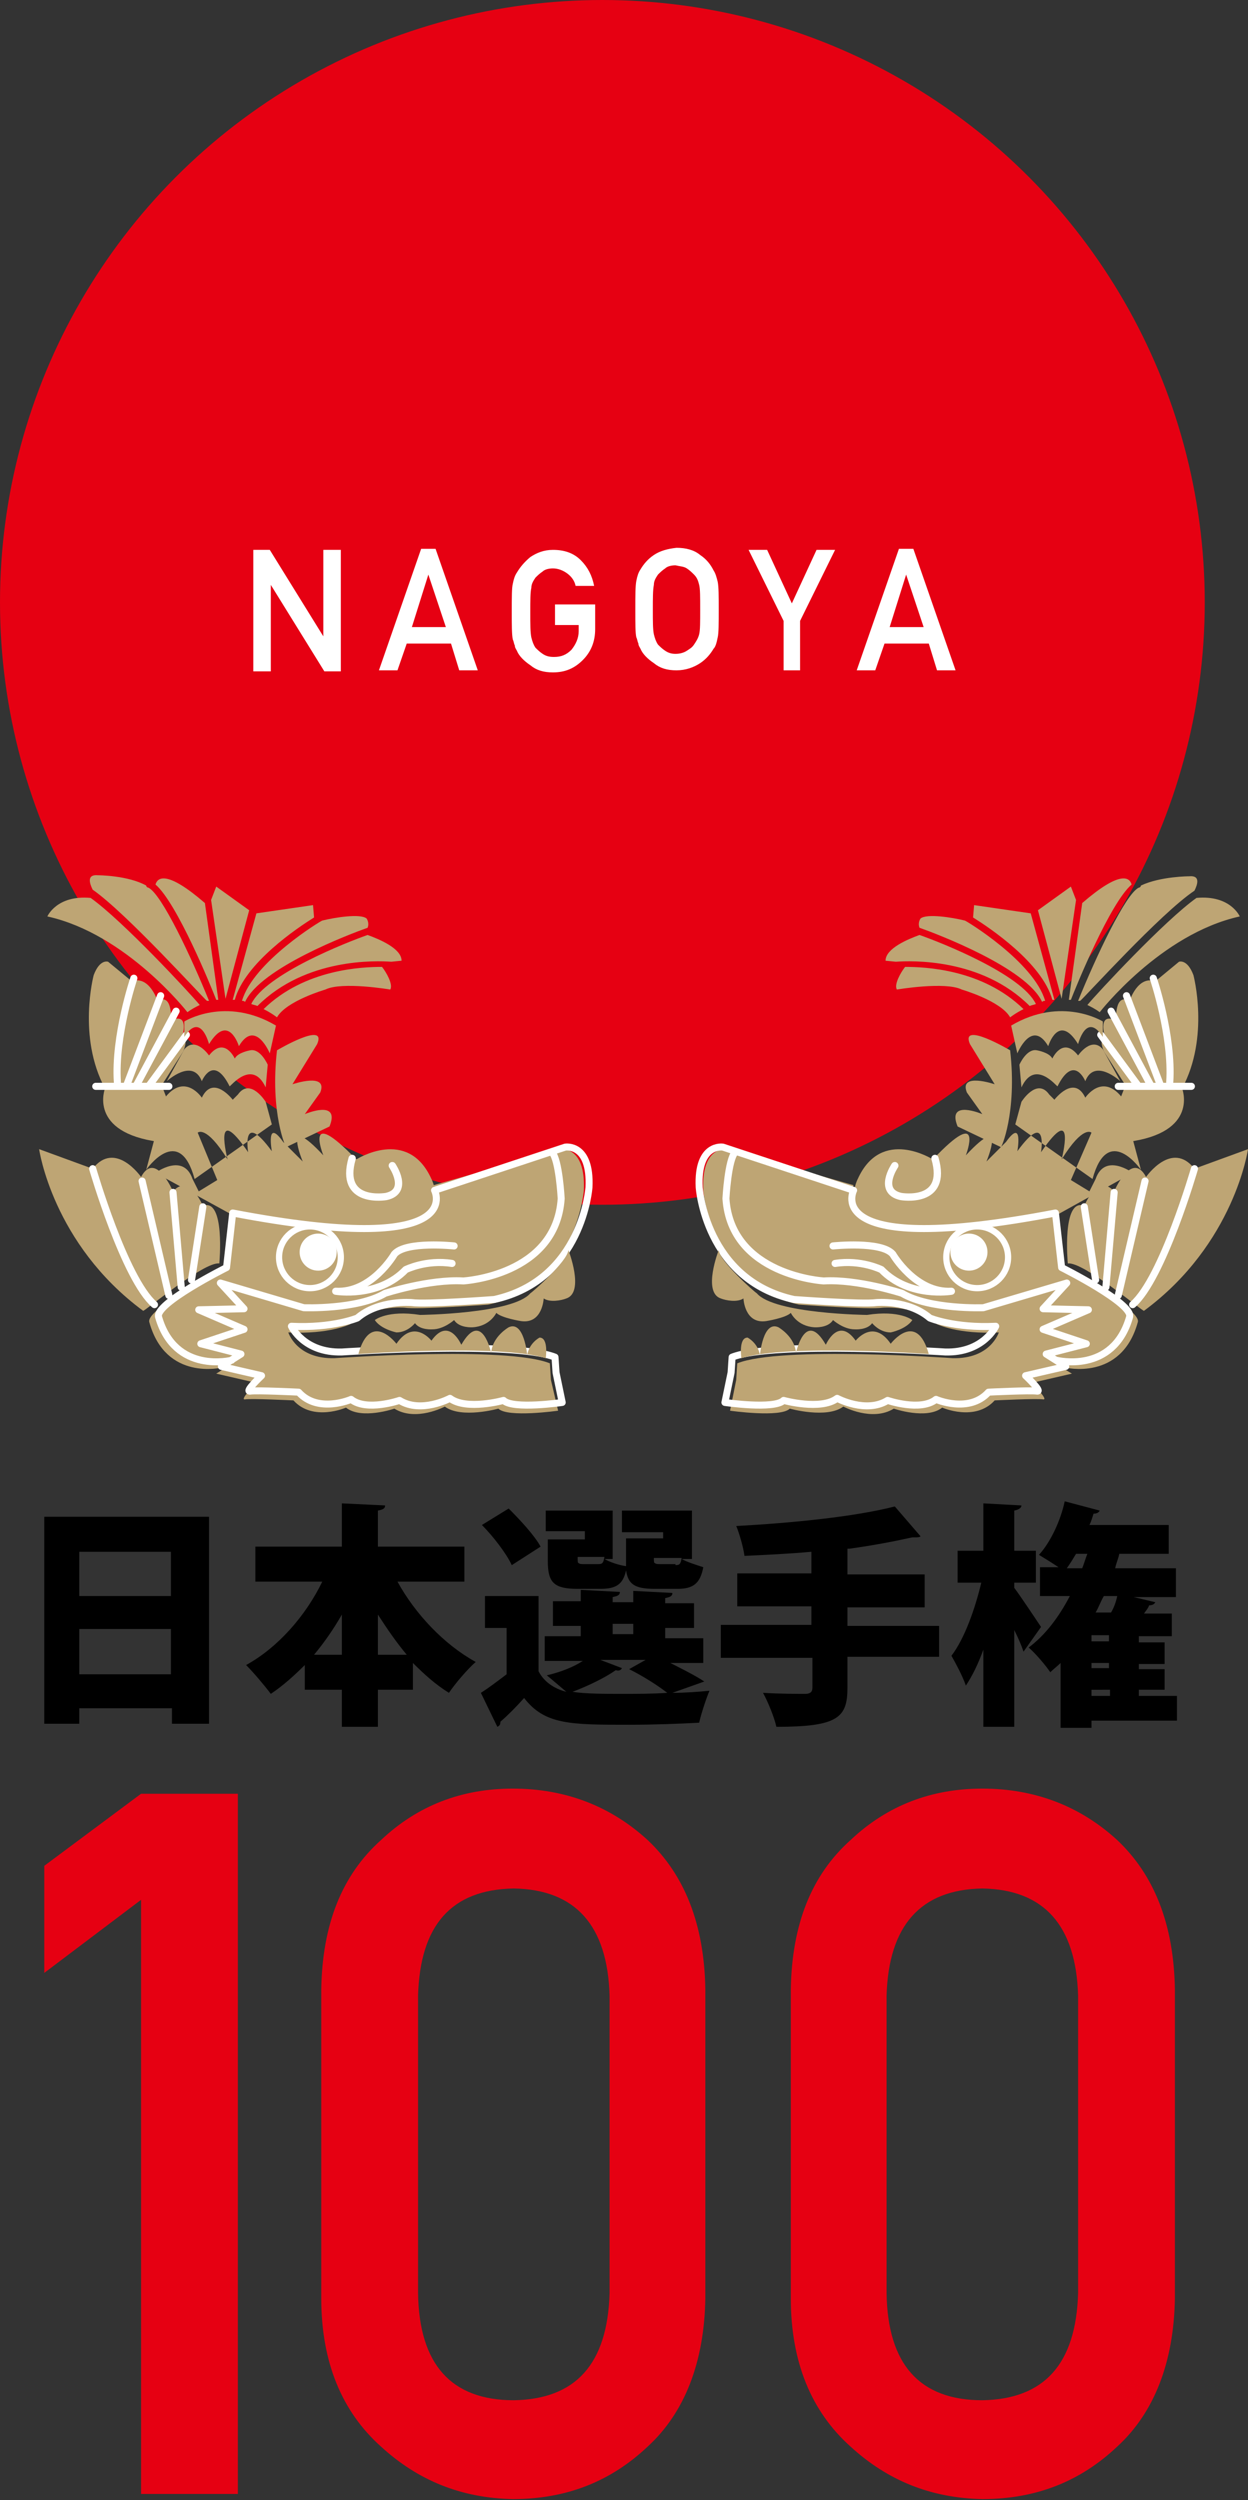 <svg xmlns="http://www.w3.org/2000/svg" width="121.2" height="242.8" viewBox="0 0 121.2 242.8"><rect x="0" y="0" width="121.2" height="242.8" fill="#333333" stroke="none"/><style type="text/css">.st0{fill:#E60012;} .st1{fill:#BEA574;} .st2{fill:none;stroke:#FFFFFF;stroke-width:0.689;stroke-linecap:round;stroke-linejoin:round;stroke-miterlimit:10;} .st3{fill:#BEA574;stroke:#FFFFFF;stroke-width:0.708;stroke-linecap:round;stroke-linejoin:round;stroke-miterlimit:10;} .st4{fill:none;stroke:#FFFFFF;stroke-width:0.678;stroke-linecap:round;stroke-linejoin:round;stroke-miterlimit:10;} .st5{fill:none;stroke:#FFFFFF;stroke-width:0.603;stroke-linecap:round;stroke-linejoin:round;stroke-miterlimit:10;} .st6{fill:#FFFFFF;}</style><circle class="st0" cx="58.5" cy="58.5" r="58.5"/><path class="st1" d="M15.5 110.9s2.6-1.2.9-3.7l-.7-1.8 2.1-3.3s.6-1.4-.2-1.1c0 0 1-2.8-1-1.9 0 0 .2-2.7-1.3-1.9 0 0-.8-2.5-2.5-1.9l-2.3-1.9s-.8-.3-1.4 1.3c0 0-1.6 6 1.1 11 0 0-1.7 4.3 5.3 5.2z"/><path class="st2" d="M13 95s-1.9 5.6-1.6 10.1"/><path class="st1" d="M23.4 132.5l-.1-2.8-4.3 1.5 3.9 1-1.9 1.2 3.9.9s-1.7 1.7-1.1 1.6c.6-.1 4.7.1 4.7.1 1.9 2.1 5.1.7 5.1.7 1.5 1.2 4.7.1 4.7.1 2.1 1.3 4.9-.2 4.9-.2 1.6 1.2 5.2.2 5.2.2.9.9 5.8.2 5.8.2l-.7-3-.1-1.6c-4.2-1.7-20.9-.5-20.9-.5-3.7.1-4.5-2.5-4.5-2.5 4 .2 6-.8 6-.8 2.1-1.9 5.3-1.6 5.3-1.6 1.3.2 8.1-.3 8.1-.3 8.6-1.9 9.3-11.1 9.3-11.1.2-4.4-2.3-4-2.3-4l-12.3 3.5s3.8 6.7-19.4 2.1l-.6 5.9s-8 4-7.6 5.3c1.6 5.8 7.1 4.4 7.1 4.4"/><path class="st1" d="M21.9 97l2.3-8.6-3.2-2.3-.5 1.3zM24.4 97.5c.2.1.4.1.6.2 4.7-4.7 11.6-4.4 13-4.3l1-.1c0-1.2-2.2-2.1-3.3-2.5-2 .7-9.9 3.8-11.3 6.7zM31.3 89.4c-.1 0-6.7 4-7.8 7.8.1 0 .2 0 .3.1 1.5-3.3 10.2-6.6 11.9-7.2.2-.5-.1-.9-.1-.9-.6-.5-3.1-.1-4.3.2zM22.6 97.1h.2c1-3.6 6.1-7 7.7-8l-.1-1.2-5.5.8-2.3 8.4zM8.8 87.2C5.5 86.9 4.6 89 4.6 89c7.7 1.7 13.6 9.3 13.6 9.3.4-.3.8-.5 1.2-.7-1-1.2-7.5-8.2-10.6-10.4zM25.6 98c.8.4 1.3.8 1.3.8.9-1.6 4.7-2.7 4.7-2.7 1.6-.8 6.3 0 6.3 0 .3-.5-.4-1.7-.8-2.2-1.9 0-7.5.2-11.5 4.1zM20.1 97.2h.2c-1.7-4.2-4.6-10.4-5.9-11-.1 0-.2-.1-.2-.2-1.8-1-4.7-1-4.7-1-1.1-.1-.8.8-.5 1.4 3.3 2.3 10.7 10.5 11.1 10.8zM21 97.1h.2l-1.3-9.4c-3.7-3.2-4.6-2.5-4.8-1.8 2.1 1.8 5.4 9.9 5.9 11.2z"/><path class="st2" d="M15.6 96.7l-3.3 8.7M17.1 98.2l-3.8 7.1M18.1 100.5l-3.6 4.9M16.4 105.5H9.3"/><path class="st1" d="M17.9 99.2s4-2.5 8.9.4l-.6 2.7s-1.4-3.4-3-.7c0 0-1-3.3-2.9-.2 0 0-.8-3.2-2.4-.7v-1.5zM25.8 105.6l.2-2.2s-.7-1.6-1.7-1.4c0 0-1.2.2-1.5.8 0 0-1-2.2-2.5-.3 0 0-1.3-1.9-2.4-.6l-1.7 3.1s2.5-2.3 3.4 0c0 0 1.1-2.7 2.7.5.1 0 2.2-2.7 3.5.1zM26.4 109.2l-.6-2.2s-1.5-2.4-2.7-.7l-.5.5s-1.9-2.5-3-.2c0 0-1.6-2.4-3.5-.1l-1.9 7.1s3.2-4.6 4.7.9l7.5-5.3zM26.9 102s4.9-2.9 3.9-.6l-2.4 3.9s3.5-1.2 2.7.8l-1.5 2.1s3.5-1.5 2.4 1.2l-4.2 2c0 .2-1.6-3.3-.9-9.4zM15.1 113.9s2.7-2 3.6.6l.6 1.2 1.8-1.1-1.9-4.6s.8-.8 2.9 2.6c0 0-1.5-5.8 2-.7 0 0-.7-4.2 2.3-.1 0 0-.6-3.3 1.1-.9l1.9 1.9s-2.1-5 2-.6c0 0-2-5 3.2.4 0 0 5-3.2 7.3 1.9 0 0 2.6 4.8-6.4 5l-7.4-.7s-5.3-.7-5.7-.9l-7.3-4z"/><path class="st3" d="M38.1 113.2s1.7 2.5-.6 3c0 0-4.6.8-3.3-3.7"/><path class="st4" d="M53.6 111.9c.7.7.9 4.5.9 4.5-.5 7.5-9.5 8-9.5 8-3.3-.2-7.6 1.2-7.6 1.2-2.7 1.6-7.9 1.4-7.9 1.4l-8.1-2.4 2.3 2.5-4.4.1 4.4 1.9-4.2 1.4 3.9 1-1.9 1.2 3.9.9s-1.7 1.6-1.1 1.5c.6-.1 4.7.1 4.7.1 1.9 2.1 5.1.7 5.1.7 1.5 1.2 4.7.1 4.7.1 2.1 1.3 4.9-.2 4.9-.2 1.6 1.2 5.2.2 5.2.2.9.9 5.7.2 5.7.2l-.6-2.9-.1-1.5c-4.1-1.6-20.7-.5-20.7-.5-3.7.1-4.9-2.5-4.9-2.5 4 .2 6.4-.8 6.4-.8 2.1-1.8 5.3-1.5 5.3-1.5 1.3.2 8-.3 8-.3 8.6-1.9 9.2-10.9 9.2-10.9.2-4.3-2.3-3.9-2.3-3.9l-12.7 4.2s3.4 6.6-19.6 2.2l-.6 5.3s-7 3.5-6.6 4.8c1.6 5.6 7.1 4.2 7.1 4.2"/><path class="st2" d="M44.1 121s-4.7-.5-5.8.8c0 0-2.2 3.8-5.7 3.6 0 0 4.1.7 6.8-2.1 0 0 2-1 4.5-.6"/><path class="st1" d="M55.2 121.4s1.6 4.1-.2 4.7c-.5.2-1.6.4-2.2 0 0 0-.1 2.5-2.2 2.2 0 0-1.9-.3-2.4-.8 0 0-.6 1.3-2.3 1.4 0 0-1.3.1-1.8-.7 0 0-1 .9-2.1.9 0 0-1.2.1-1.7-.6 0 0-.7.9-1.8.9 0 0-1.5-.3-2.1-1.2 0 0 1.2-1 4.4-.5 0 0 9-.1 10.7-2.1.2-.1 3.6-3.1 3.7-4.2zM53 131.9s.3-2-.6-2c0 0-1 .5-1.2 1.7 0 0-.3-3.4-1.8-2.7 0 0-1.6.9-1.7 2.5 0 0-.9-4.3-2.9-.8 0 0-1.2-2.8-2.9-.4 0 0-1.7-2.2-3.4.3 0 0-2.5-3.3-3.7 1 0 0 13.7-1 18.2.4zM21.3 122.7s.6-6.4-1.6-5.6c0 0-1.3-3.2-2.9-1.4 0 0-1.7-4-3.1-1.4 0 0-2.5-3.6-4.7-.8l-5.2-1.9s1.3 9.2 10.1 15.7c.1.1 5.9-4.8 7.4-4.6z"/><path class="st2" d="M9 113.5s3.1 10.7 6 13.2M13.8 114.7l2.6 11.1M16.8 115.8l.8 9.2M19.7 117.2l-1.1 7.1"/><circle class="st5" cx="30.1" cy="122.1" r="3"/><path class="st6" d="M29.1 121.6c0 1 .8 1.8 1.8 1.8s1.8-.8 1.8-1.8-.8-1.8-1.8-1.8-1.8.8-1.8 1.8z"/><path class="st1" d="M26.2 114.8l5.3.4 1.2.9 1.8 1.8s-6.4-.1-9.9-1.3l1.6-1.8zM109.5 110.9s-2.6-1.2-.9-3.7l.7-1.8-2.1-3.3s-.6-1.4.2-1.1c0 0-1-2.8 1-1.9 0 0-.2-2.7 1.3-1.9 0 0 .8-2.5 2.5-1.9l2.3-1.9s.8-.3 1.4 1.3c0 0 1.6 6-1.1 11 0 0 1.7 4.3-5.3 5.2z"/><path class="st2" d="M112 95s1.9 5.6 1.6 10.1"/><path class="st1" d="M101.6 132.5l.1-2.8 4.3 1.5-3.9 1 2 1.2-3.9.9s1.7 1.7 1.1 1.6c-.6-.1-4.7.1-4.7.1-1.9 2.1-5.1.7-5.1.7-1.5 1.2-4.7.1-4.7.1-2.1 1.3-4.9-.2-4.9-.2-1.6 1.2-5.2.2-5.2.2-.9.9-5.8.2-5.8.2l.6-3 .1-1.6c4.2-1.7 20.9-.5 20.9-.5 3.7.1 4.5-2.5 4.5-2.5-4 .2-6-.8-6-.8-2.1-1.9-5.3-1.6-5.3-1.6-1.3.2-8.1-.3-8.1-.3-8.6-1.9-9.3-11.1-9.3-11.1-.2-4.4 2.3-4 2.3-4l12.3 3.5s-3.8 6.7 19.4 2.1l.6 5.9s8 4 7.6 5.3c-1.6 5.8-7.1 4.4-7.1 4.4"/><path class="st1" d="M103.1 97l-2.3-8.6 3.2-2.3.5 1.3zM100.6 97.5c-.2.1-.4.1-.6.2-4.7-4.7-11.6-4.4-13-4.3l-1-.1c0-1.2 2.2-2.1 3.3-2.5 2 .7 9.9 3.8 11.3 6.7zM93.7 89.4c.1 0 6.7 4 7.8 7.8-.1 0-.2 0-.3.1-1.5-3.3-10.2-6.6-11.9-7.2-.2-.5.1-.9.1-.9.6-.5 3.1-.1 4.3.2zM102.4 97.1h-.2c-1-3.6-6.1-7-7.7-8l.1-1.2 5.5.8 2.3 8.4zM116.2 87.2c3.3-.3 4.2 1.8 4.2 1.8-7.7 1.7-13.6 9.3-13.6 9.3-.4-.3-.8-.5-1.2-.7 1-1.2 7.5-8.2 10.6-10.4zM99.4 98c-.8.4-1.3.8-1.3.8-.9-1.6-4.7-2.7-4.7-2.7-1.6-.8-6.3 0-6.3 0-.3-.5.4-1.7.8-2.2 1.9 0 7.5.2 11.5 4.1zM104.9 97.2h-.2c1.7-4.2 4.6-10.4 5.9-11 .1 0 .2-.1.2-.2 1.9-.9 4.7-.9 4.7-.9 1.1-.1.8.8.5 1.4-3.3 2.2-10.7 10.4-11.1 10.7zM104 97.1h-.2l1.3-9.4c3.7-3.2 4.6-2.5 4.8-1.8-2.1 1.8-5.4 9.9-5.9 11.2z"/><path class="st2" d="M109.4 96.7l3.3 8.7M107.9 98.2l3.8 7.1M106.9 100.5l3.6 4.9M108.6 105.5h7.1"/><path class="st1" d="M107.1 99.2s-4-2.5-8.9.4l.6 2.7s1.4-3.4 3-.7c0 0 1-3.3 2.9-.2 0 0 .8-3.2 2.4-.7v-1.5zM99.2 105.6l-.2-2.2s.7-1.6 1.7-1.4c0 0 1.2.2 1.5.8 0 0 1-2.2 2.5-.3 0 0 1.3-1.9 2.4-.6l1.7 3.1s-2.5-2.3-3.4 0c0 0-1.1-2.7-2.7.5-.1 0-2.2-2.7-3.5.1zM98.6 109.2l.6-2.2s1.5-2.4 2.7-.7l.5.5s1.9-2.5 3-.2c0 0 1.6-2.4 3.5-.1l1.9 7.1s-3.2-4.6-4.7.9l-7.5-5.3zM98.1 102s-4.9-2.9-3.9-.6l2.4 3.9s-3.5-1.2-2.7.8l1.5 2.1s-3.5-1.5-2.4 1.2l4.2 2c0 .2 1.6-3.3.9-9.4zM110 113.9s-2.7-2-3.6.6l-.6 1.2-1.8-1.1 2-4.6s-.8-.8-2.9 2.6c0 0 1.5-5.8-2-.7 0 0 .7-4.2-2.3-.1 0 0 .6-3.3-1.1-.9l-1.9 1.9s2.1-5-2-.6c0 0 1.9-5-3.2.4 0 0-5-3.2-7.3 1.9 0 0-2.6 4.8 6.4 5l7.4-.7s5.3-.7 5.7-.9l7.2-4z"/><path class="st3" d="M86.9 113.2s-1.7 2.5.6 3c0 0 4.6.8 3.3-3.7"/><path class="st4" d="M71.4 111.9c-.7.7-.9 4.5-.9 4.5.5 7.5 9.5 8 9.5 8 3.3-.2 7.6 1.2 7.6 1.2 2.7 1.6 7.9 1.4 7.9 1.4l8.1-2.4-2.3 2.5 4.4.1-4.4 1.9 4.2 1.4-3.9 1 1.9 1.2-3.9.9s1.7 1.6 1.1 1.5c-.6-.1-4.7.1-4.7.1-1.9 2.1-5.1.7-5.1.7-1.5 1.2-4.7.1-4.7.1-2.1 1.3-4.9-.2-4.9-.2-1.6 1.2-5.2.2-5.2.2-.9.9-5.7.2-5.7.2l.6-2.9.1-1.5c4.1-1.6 20.7-.5 20.7-.5 3.7.1 4.9-2.5 4.9-2.5-4 .2-6.4-.8-6.4-.8-2.1-1.8-5.2-1.5-5.2-1.5-1.3.2-8-.3-8-.3-8.6-1.9-9.2-10.9-9.2-10.9-.2-4.3 2.3-3.9 2.3-3.9l12.7 4.2s-3.4 6.6 19.6 2.2l.6 5.3s7 3.5 6.6 4.8c-1.6 5.6-7.1 4.2-7.1 4.2"/><path class="st2" d="M80.9 121s4.7-.5 5.8.8c0 0 2.2 3.8 5.7 3.6 0 0-4.1.7-6.8-2.1 0 0-2-1-4.5-.6"/><path class="st1" d="M69.8 121.4s-1.6 4.1.2 4.7c.5.2 1.6.4 2.2 0 0 0 .1 2.5 2.2 2.2 0 0 1.9-.3 2.4-.8 0 0 .6 1.3 2.3 1.4 0 0 1.3.1 1.8-.7 0 0 1 .9 2.1.9 0 0 1.2.1 1.7-.6 0 0 .7.9 1.8.9 0 0 1.5-.3 2.1-1.2 0 0-1.2-1-4.4-.5 0 0-9-.1-10.7-2.1-.2-.1-3.6-3.1-3.7-4.2zM72 131.9s-.3-2 .6-2c0 0 1 .5 1.2 1.7 0 0 .3-3.4 1.8-2.7 0 0 1.6.9 1.7 2.5 0 0 .9-4.3 2.9-.8 0 0 1.2-2.8 2.9-.4 0 0 1.7-2.2 3.4.3 0 0 2.5-3.3 3.7 1 0 0-13.7-1-18.2.4zM103.7 122.7s-.6-6.4 1.6-5.6c0 0 1.3-3.2 2.9-1.4 0 0 1.7-4 3.1-1.4 0 0 2.5-3.6 4.7-.8l5.2-1.9s-1.3 9.2-10.1 15.7c-.1.1-5.9-4.8-7.4-4.6z"/><path class="st2" d="M116 113.5s-3.1 10.7-6 13.2M111.2 114.7l-2.6 11.1M108.2 115.8l-.8 9.2M105.3 117.2l1.1 7.1"/><circle class="st5" cx="94.9" cy="122.1" r="3"/><path class="st6" d="M95.9 121.6c0 1-.8 1.8-1.8 1.8s-1.8-.8-1.8-1.8.8-1.8 1.8-1.8 1.8.8 1.8 1.8z"/><path class="st1" d="M98.8 114.8l-5.3.4-1.2.9-1.8 1.8s6.4-.1 9.9-1.3l-1.6-1.8z"/><path d="M4.3 147.3h16v20.1h-3.6v-1.5h-9v1.5H4.3v-20.1zm12.4 3.4h-9v4.3h8.9v-4.3zm-9 11.9h8.9v-4.4H7.7v4.4zM45.1 153.6h-6.5c1.7 3.1 4.5 6.1 7.6 7.8-.8.7-2 2.1-2.6 3-1.3-.8-2.4-1.8-3.5-2.9v2.6h-3.4v3.6h-3.5v-3.6h-3.6v-2.4c-1 1-2.1 2-3.3 2.8-.6-.8-1.7-2.1-2.4-2.8 3.1-1.7 5.8-4.8 7.4-8.1h-6.5v-3.4h8.4V146l4.2.2c0 .3-.2.4-.7.5v3.5h8.4v3.4zm-11.9 3.2c-.8 1.4-1.7 2.7-2.7 3.9h2.7v-3.9zm3.5 3.9h2.8c-1-1.2-1.9-2.5-2.8-3.9v3.9zM64.5 161.2c1.4.7 3 1.5 3.9 2.1l-3.1 1.1c1.3 0 2.5-.1 3.6-.2-.3.7-.8 2.2-1 3.1-1.8.1-4.4.2-6.8.2-5.7 0-8.2 0-10.2-2.6-.8.9-1.6 1.7-2.3 2.3 0 .3-.1.4-.3.5l-1.6-3.3c.8-.5 1.7-1.2 2.5-1.8v-4.5h-2.1V155h5.2v7.3c.5 1 1.5 1.7 2.7 2-.6-.5-1.4-1.2-1.9-1.6 1.3-.3 2.6-.8 3.5-1.4h-3.7v-2.4h3.5v-1h-2.7v-2.4h2.7v-1.1l3.8.2c0 .3-.2.4-.7.5v.5h2v-1.1l3.8.2c0 .3-.2.4-.7.5v.5h2.8v2.4h-2.8v1h3.7v2.4h-3.8zm-15.1-14.7c1.1 1.1 2.5 2.6 3.1 3.7l-2.8 1.8c-.5-1.1-1.8-2.8-2.9-3.9l2.6-1.6zm7.4 2.8v-.6H53v-2h6.5v4.7h-.8c.5.3 1.4.6 2.1.7v-2.7h3.6v-.6h-4v-2.1h6.8v4.7h-1c.5.3 1.5.6 2.1.8-.3 1.6-1 2.1-2.5 2.1h-2.2c-1.9 0-2.6-.4-2.8-1.8-.3 1.4-1 1.8-2.5 1.8h-2.2c-2.3 0-2.9-.6-2.9-2.7v-2.1h3.6zm1.5 11.9l2.1.8c-.1.2-.3.3-.6.2-1 .7-2.6 1.5-4.2 2.1 1.2.2 3.2.2 4.8.2 1.4 0 3 0 4.4-.1-.9-.7-2.3-1.6-3.7-2.3l1.6-.9h-4.4zm-2.2-9.9c0 .3 0 .5.1.5.1.1.3.1.5.1h1.4c.4 0 .5-.1.6-.7h-2.6zm3.4 6.4v1h2v-1h-2zm6.1-5.7c.4 0 .5-.1.6-.7h-2.7c0 .3 0 .5.1.5.1.1.3.1.5.1h1.5zM91.2 157.7v3.2h-8.9v3c0 2.9-.9 3.8-6.9 3.8-.2-.9-.8-2.4-1.3-3.3 1.6.1 3.5.1 4.1.1.5 0 .7-.2.7-.6V161H70v-3.2h8.8V156h-7.2v-3.2h7.2v-2.1c-2.2.2-4.4.3-6.5.4-.1-.8-.5-2.2-.8-2.9 5.5-.3 11.5-.9 15.4-1.9l2.5 2.9c-.1.1-.3.1-.5.1h-.3c-1.8.4-3.9.8-6.1 1.1h-.2v2.5h7.5v3.2h-7.5v1.8h8.9zM98.5 154.2c.6.8 2.2 3.2 2.6 3.8l-1.7 2.4c-.2-.6-.5-1.3-.9-2.1v9.4h-3v-7.5c-.5 1.4-1.1 2.6-1.7 3.5-.3-.9-1-2.2-1.4-2.9 1.3-1.7 2.3-4.6 2.9-7.1H93v-3.1h2.5V146l3.7.2c0 .2-.2.4-.7.5v3.9h2.1v3.1h-2.1v.5zm15.8 10.5v2.4H106v.7h-3v-6.3c-.3.3-.7.6-1 .9-.4-.6-1.4-1.8-2.1-2.4 1.6-1.2 2.9-2.9 4-5H101v-2.8h1.8c-.6-.4-1.4-.9-1.9-1.2 1.1-1.2 2.1-3.3 2.5-5.2l3.4.9c-.1.2-.3.3-.6.3-.1.3-.2.7-.4 1.1h7.7v2.8h-4.8c-.1.5-.3.9-.4 1.4h5.9v2.8h-4.1l2.1.5c-.1.2-.3.3-.6.3-.1.3-.3.5-.5.8h2.7v2.2h-3.2v.6h2.5v2.1h-2.5v.5h2.5v2h-2.5v.6h3.7zm-9.8-13.8c-.3.5-.6 1-.9 1.4h1.5c.2-.5.3-.9.5-1.4h-1.1zm3.2 8.5v-.6H106v.6h1.7zm0 2.6v-.5H106v.5h1.7zm-1.7 2.1v.6h1.8v-.6H106zm1.9-7.5c.3-.5.5-1.1.6-1.6h-1.3c-.3.5-.5 1.1-.8 1.6h1.5z"/><path class="st6" d="M24.6 53.4h1.6l5.2 8.4v-8.4h1.7v11.8h-1.6l-5.2-8.4v8.4h-1.7V53.4zM43.8 62.5h-4.3l-.9 2.6h-1.8l4.1-11.8h1.4l4.1 11.8h-1.8l-.8-2.6zm-.5-1.6l-1.7-5.1-1.6 5.1h3.3zM53.7 58.7h4.1v2.4c0 1.2-.4 2.2-1.2 3-.8.8-1.7 1.2-2.9 1.2-.9 0-1.6-.2-2.2-.7-.6-.4-1.1-.9-1.3-1.4-.1-.2-.2-.3-.2-.5-.1-.2-.1-.4-.2-.6-.1-.5-.1-1.4-.1-2.7 0-1.4 0-2.3.1-2.7.1-.5.2-.8.4-1.1.3-.5.7-1 1.3-1.5.6-.4 1.3-.7 2.2-.7 1.1 0 2 .3 2.7 1 .7.7 1.1 1.5 1.3 2.5h-1.8c-.1-.5-.4-.9-.8-1.2-.4-.3-.9-.5-1.4-.5-.4 0-.8.1-1 .3-.3.2-.5.4-.7.6-.2.3-.4.6-.4 1-.1.4-.1 1.2-.1 2.4s0 1.9.1 2.4c.1.4.2.7.4 1 .2.2.4.4.7.6.3.2.6.3 1.1.3.7 0 1.2-.2 1.7-.7.4-.5.7-1.1.7-1.8v-.6h-2.3v-2zM61.7 59.2c0-1.4 0-2.3.1-2.8s.2-.8.4-1.1c.3-.5.7-1 1.3-1.4.6-.4 1.3-.6 2.2-.7.9 0 1.7.2 2.3.7.6.4 1 .9 1.3 1.5.2.3.3.7.4 1.1.1.5.1 1.4.1 2.7 0 1.3 0 2.3-.1 2.7-.1.5-.2.9-.4 1.1-.3.5-.7 1-1.3 1.4-.6.4-1.4.7-2.3.7-.9 0-1.6-.2-2.2-.7-.6-.4-1.1-.9-1.3-1.4-.1-.2-.2-.3-.2-.5-.1-.2-.1-.4-.2-.6-.1-.4-.1-1.3-.1-2.7zm1.7 0c0 1.2 0 1.9.1 2.4.1.4.2.7.4 1 .2.2.4.4.7.6.3.2.6.3 1 .3s.8-.1 1.1-.3c.3-.2.5-.3.7-.6.2-.3.4-.6.5-1 .1-.4.1-1.2.1-2.4s0-2-.1-2.4c-.1-.4-.2-.7-.5-1-.2-.2-.4-.4-.7-.6-.3-.2-.7-.2-1.1-.3-.4 0-.8.1-1 .3-.3.2-.5.4-.7.6-.2.3-.4.6-.4 1-.1.5-.1 1.3-.1 2.4zM76.1 60.3l-3.4-6.9h1.8l2.4 5.2 2.4-5.2h1.8l-3.4 6.9v4.8h-1.6v-4.8zM90.2 62.5h-4.3l-.9 2.6h-1.8l4.1-11.8h1.4l4.1 11.8H91l-.8-2.6zm-.5-1.6L88 55.8l-1.6 5.1h3.3z"/><path class="st0" d="M13.7 184.5l-9.4 7.1v-10.4l9.4-7h9.4v68h-9.4v-57.7zM31.2 193.2c.1-6.3 2-11.1 5.8-14.5 3.6-3.4 7.9-5 12.8-5 5.1 0 9.5 1.7 13.1 5 3.6 3.4 5.5 8.2 5.6 14.5v30c-.1 6.2-2 11.1-5.6 14.4-3.6 3.4-7.9 5.1-13.1 5.1-5-.1-9.2-1.8-12.8-5.1-3.8-3.4-5.8-8.2-5.8-14.4v-30zm28 .6c-.2-6.8-3.3-10.3-9.3-10.4-6.1.1-9.1 3.6-9.3 10.4v28.9c.1 6.9 3.2 10.4 9.3 10.4 6-.1 9.1-3.5 9.3-10.4v-28.9zM76.8 193.2c.1-6.3 2-11.1 5.8-14.5 3.6-3.4 7.9-5 12.8-5 5.1 0 9.5 1.7 13.1 5 3.6 3.4 5.5 8.2 5.6 14.5v30c-.1 6.2-2 11.1-5.6 14.4-3.6 3.4-7.9 5.1-13.1 5.1-5-.1-9.2-1.8-12.8-5.1-3.8-3.4-5.8-8.2-5.8-14.4v-30zm27.9.6c-.2-6.8-3.3-10.3-9.3-10.4-6 .1-9.1 3.6-9.3 10.4v28.9c.1 6.9 3.2 10.4 9.3 10.4 6-.1 9.1-3.5 9.3-10.4v-28.9z"/></svg>